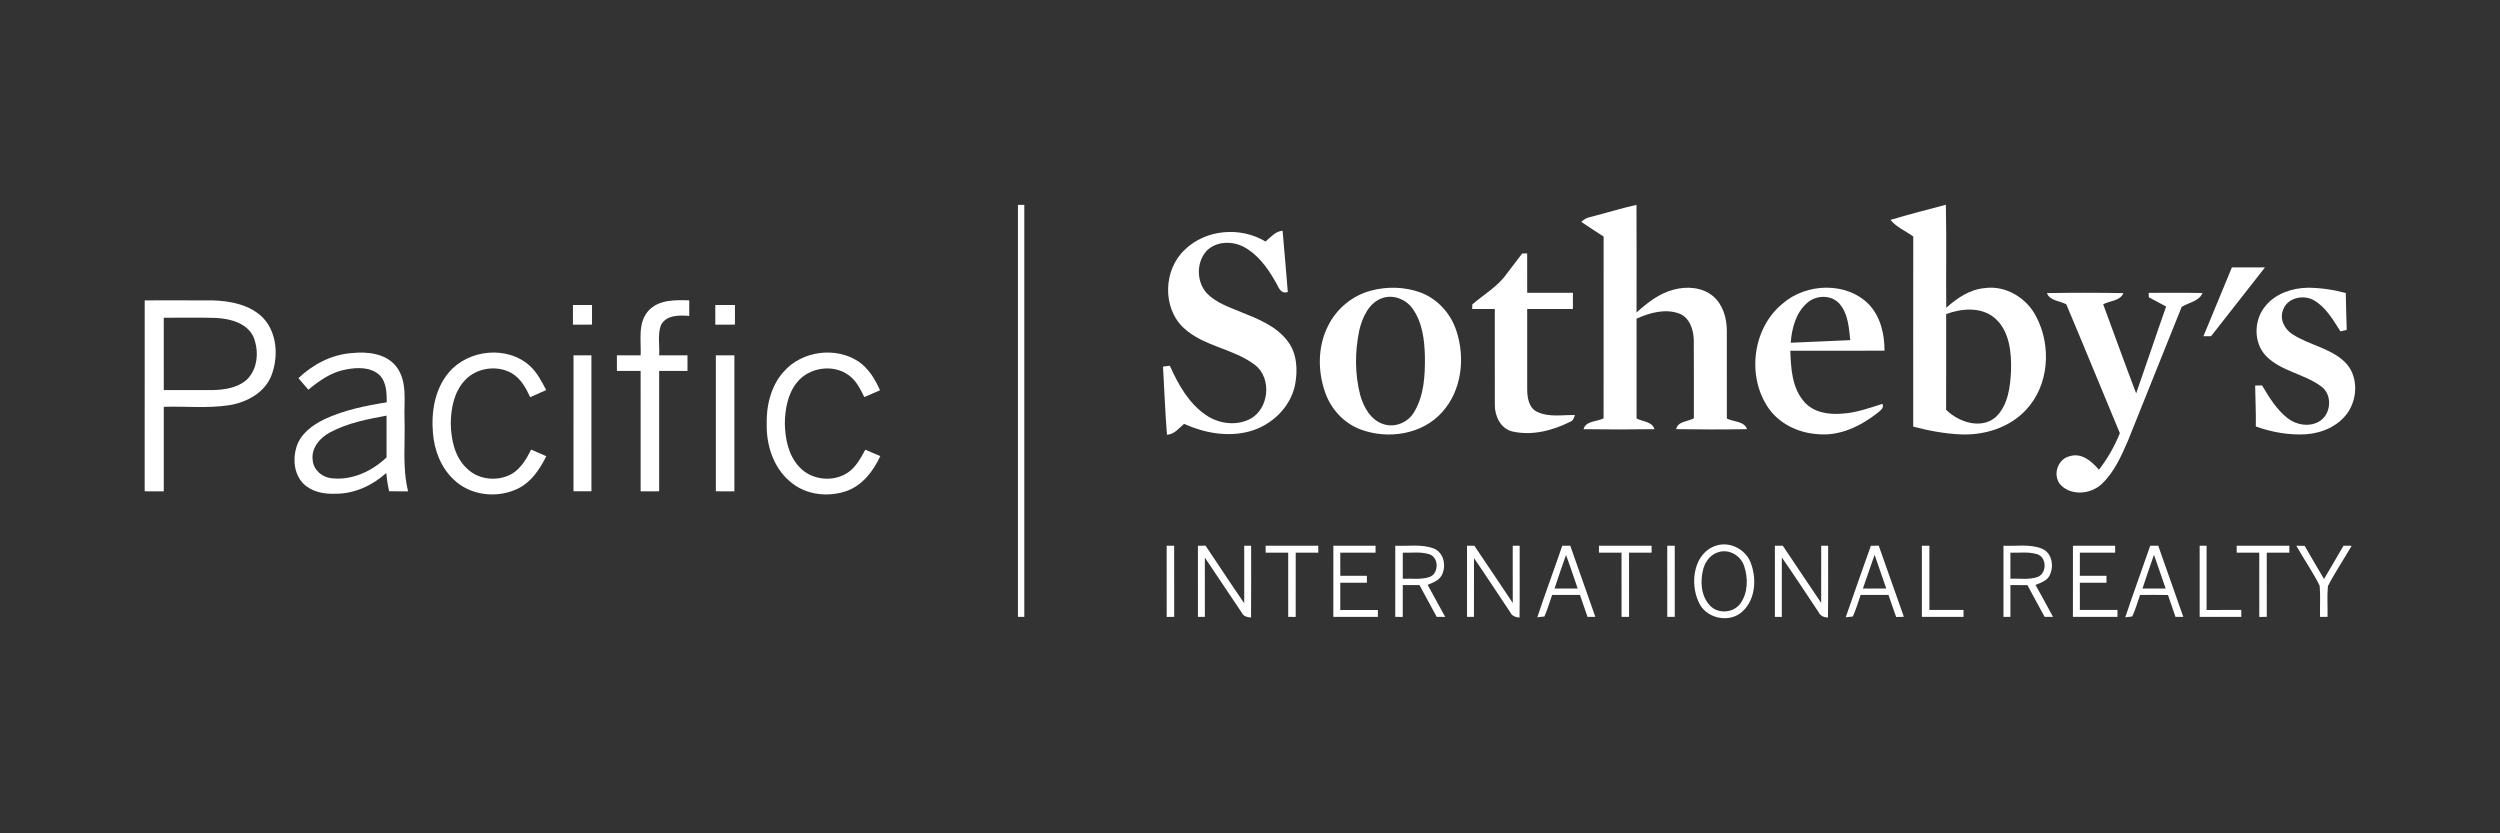 <?xml version="1.0" encoding="UTF-8" ?>
<!DOCTYPE svg PUBLIC "-//W3C//DTD SVG 1.1//EN" "http://www.w3.org/Graphics/SVG/1.1/DTD/svg11.dtd">
<svg width="1080pt" height="360pt" viewBox="0 0 1080 360" version="1.1" xmlns="http://www.w3.org/2000/svg">
<rect x="0" y="0" width="1080" height="360" fill="#333333" stroke="none"/>
<g id="#012b5dff">
</g>
<g id="#fefefeff">
<path fill="#fefefe" opacity="1.00" d=" M 439.75 88.51 C 440.66 88.50 441.58 88.50 442.50 88.50 C 442.50 147.83 442.50 207.16 442.50 266.49 C 441.58 266.49 440.66 266.49 439.75 266.50 C 439.75 207.17 439.75 147.84 439.75 88.51 Z" />
</g>
<g id="#ffffffff">
<path fill="#ffffff" opacity="1.00" d=" M 687.02 93.76 C 693.67 92.05 700.25 90.01 706.96 88.49 C 707.05 103.99 706.98 119.48 706.99 134.98 C 711.65 130.78 716.79 126.75 722.98 125.14 C 728.67 123.58 735.36 124.03 740.05 127.95 C 744.34 131.61 745.99 137.45 745.99 142.93 C 746.02 155.56 745.99 168.18 746.00 180.81 C 748.87 182.27 753.46 181.85 754.71 185.39 C 744.50 185.57 734.28 185.56 724.08 185.39 C 724.85 181.95 729.18 182.14 731.75 180.71 C 731.73 169.46 731.81 158.20 731.72 146.95 C 731.61 142.49 730.01 137.29 725.50 135.48 C 719.41 133.20 712.69 135.10 706.99 137.66 C 707.02 152.04 706.99 166.41 707.00 180.79 C 709.63 182.15 713.76 182.07 714.71 185.40 C 704.51 185.56 694.30 185.56 684.09 185.40 C 685.05 181.73 689.91 182.21 692.75 180.72 C 692.78 154.55 692.73 128.38 692.77 102.20 C 689.55 100.09 686.29 98.03 683.12 95.85 C 684.20 94.80 685.50 94.02 687.02 93.76 Z" />
<path fill="#ffffff" opacity="1.00" d=" M 816.68 94.99 C 824.61 92.63 832.62 90.57 840.61 88.44 C 840.94 103.28 840.62 118.12 840.78 132.96 C 845.39 128.82 850.81 125.10 857.16 124.49 C 866.27 123.09 875.39 128.58 879.54 136.59 C 886.33 149.26 885.29 166.53 875.14 177.17 C 868.02 184.76 857.31 188.07 847.09 187.66 C 840.12 187.35 833.23 186.09 826.51 184.29 C 826.52 156.92 826.47 129.55 826.53 102.18 C 823.25 99.79 819.31 98.18 816.68 94.99 M 840.74 135.68 C 840.73 149.46 840.79 163.24 840.71 177.02 C 846.07 182.34 855.80 185.64 862.15 180.19 C 867.53 175.06 868.45 167.07 868.77 160.02 C 868.99 152.06 868.08 142.79 861.60 137.28 C 855.74 132.48 847.43 133.20 840.74 135.68 Z" />
<path fill="#ffffff" opacity="1.00" d=" M 511.84 107.87 C 520.95 99.01 535.93 97.82 546.70 104.34 C 548.96 102.51 550.94 99.88 554.08 99.69 C 554.82 108.50 555.65 117.32 556.33 126.14 C 552.91 127.25 552.20 123.47 550.79 121.34 C 547.44 115.52 543.25 109.76 537.17 106.58 C 532.19 104.03 525.38 104.20 521.29 108.34 C 516.73 113.27 516.82 121.71 521.32 126.66 C 525.30 130.80 530.92 132.66 536.12 134.81 C 543.51 137.78 551.47 140.89 556.38 147.53 C 560.42 152.92 560.67 160.13 559.42 166.50 C 557.31 176.23 549.08 183.90 539.60 186.41 C 530.24 188.89 520.20 187.03 511.51 183.11 C 509.28 185.00 507.30 187.66 504.13 187.81 C 503.33 178.01 503.01 168.18 502.42 158.37 C 503.40 158.24 504.38 158.12 505.38 158.00 C 508.96 166.00 513.46 174.15 520.86 179.23 C 526.30 183.02 533.83 184.10 539.86 181.09 C 548.18 176.88 549.63 163.53 542.26 157.75 C 532.95 150.53 520.06 149.79 511.34 141.66 C 502.01 132.93 502.59 116.46 511.84 107.87 Z" />
<path fill="#ffffff" opacity="1.00" d=" M 657.58 109.52 C 658.12 109.51 659.20 109.49 659.74 109.48 C 659.76 115.15 659.74 120.83 659.75 126.50 C 666.33 126.51 672.91 126.50 679.50 126.50 C 679.49 128.83 679.49 131.16 679.49 133.49 C 672.91 133.50 666.33 133.49 659.75 133.50 C 659.76 145.01 659.74 156.53 659.75 168.04 C 659.76 171.65 660.36 176.17 664.04 177.91 C 669.15 180.37 674.97 179.17 680.41 179.30 C 679.91 180.41 679.63 181.79 678.31 182.21 C 670.71 186.01 661.80 188.33 653.36 186.40 C 648.26 185.18 645.73 179.81 645.77 174.94 C 645.71 161.12 645.79 147.31 645.75 133.49 C 642.48 133.50 639.23 133.50 635.98 133.49 C 635.99 132.99 636.03 131.99 636.05 131.49 C 641.14 127.10 647.24 123.68 651.08 118.03 C 653.23 115.17 655.41 112.35 657.58 109.52 Z" />
<path fill="#ffffff" opacity="1.00" d=" M 964.18 115.51 C 968.94 115.50 973.71 115.49 978.47 115.52 C 970.72 125.44 962.93 135.33 955.17 145.25 C 954.35 145.25 952.71 145.24 951.89 145.24 C 956.00 135.34 960.10 125.43 964.18 115.51 Z" />
<path fill="#ffffff" opacity="1.00" d=" M 592.34 125.54 C 599.24 123.70 606.73 123.87 613.47 126.29 C 620.96 129.00 626.78 135.46 629.18 142.99 C 633.04 154.66 631.47 168.68 623.04 178.01 C 614.40 187.79 599.43 189.97 587.57 185.45 C 580.49 182.74 574.96 176.70 572.49 169.58 C 569.19 160.30 569.22 149.54 573.77 140.67 C 577.43 133.30 584.34 127.58 592.34 125.54 M 597.36 128.70 C 591.42 130.64 588.59 136.97 587.24 142.59 C 585.29 151.78 585.24 161.48 587.59 170.60 C 589.07 175.89 592.15 181.53 597.74 183.26 C 602.72 184.90 608.44 182.40 610.98 177.89 C 615.22 170.76 615.65 162.14 615.56 154.06 C 615.39 146.79 614.48 138.99 609.98 133.01 C 607.17 129.20 601.92 127.24 597.36 128.70 Z" />
<path fill="#ffffff" opacity="1.00" d=" M 770.07 131.17 C 780.27 122.24 797.71 121.58 807.42 131.56 C 812.41 136.87 814.14 144.39 814.10 151.50 C 800.54 151.51 786.98 151.48 773.42 151.51 C 773.67 159.08 774.13 167.50 779.35 173.50 C 783.40 178.26 790.12 179.22 796.02 178.68 C 801.96 178.30 807.59 176.25 813.22 174.47 C 814.01 176.34 812.32 177.27 811.25 178.26 C 803.89 184.06 794.68 188.57 785.08 187.54 C 776.82 186.98 768.57 183.06 763.85 176.10 C 754.54 162.39 757.12 141.74 770.07 131.17 M 780.78 130.78 C 775.82 135.03 774.06 141.79 773.59 148.06 C 782.17 147.76 790.74 147.26 799.32 146.94 C 798.73 141.57 798.41 135.60 794.73 131.31 C 791.26 127.26 784.65 127.37 780.78 130.78 Z" />
<path fill="#ffffff" opacity="1.00" d=" M 978.89 131.94 C 983.30 126.68 990.35 124.40 997.04 124.30 C 1002.55 124.34 1008.05 125.15 1013.38 126.58 C 1013.49 131.88 1013.59 137.18 1013.79 142.49 C 1013.11 142.66 1011.75 142.99 1011.07 143.16 C 1007.89 138.20 1004.81 132.67 999.52 129.68 C 994.96 127.09 987.86 128.70 986.23 134.07 C 984.70 138.04 987.05 142.36 990.47 144.47 C 997.55 149.05 1006.52 150.30 1012.79 156.22 C 1018.78 161.82 1018.70 171.75 1014.23 178.25 C 1010.13 184.14 1002.96 187.19 995.95 187.62 C 988.66 188.01 981.36 186.69 974.51 184.24 C 974.63 178.34 974.29 172.45 974.23 166.55 C 975.21 166.53 976.21 166.51 977.21 166.50 C 980.28 171.65 983.48 176.95 988.28 180.69 C 991.96 183.54 997.28 184.52 1001.50 182.28 C 1006.99 179.48 1007.90 170.80 1002.91 167.05 C 995.63 161.52 985.69 160.53 979.07 153.94 C 973.33 148.12 973.55 137.96 978.89 131.94 Z" />
<path fill="#ffffff" opacity="1.00" d=" M 884.27 126.62 C 895.28 126.43 906.30 126.42 917.31 126.63 C 915.91 130.05 911.44 129.90 908.58 131.45 C 913.32 144.28 917.94 157.16 922.82 169.94 C 927.21 157.46 931.36 144.89 935.77 132.42 C 933.27 131.08 930.78 129.74 928.29 128.41 C 928.28 127.93 928.24 126.98 928.23 126.51 C 935.97 126.54 943.73 126.41 951.48 126.58 C 950.04 130.20 945.47 130.66 942.48 132.59 C 934.77 151.83 927.02 171.04 919.32 190.28 C 916.43 196.94 913.41 203.88 908.06 208.97 C 903.42 213.47 895.06 214.35 890.31 209.60 C 886.50 205.57 888.78 198.24 894.20 197.06 C 899.33 195.50 903.67 199.31 906.74 202.93 C 910.47 198.11 913.50 192.79 915.78 187.14 C 908.04 168.60 900.46 149.98 892.64 131.47 C 889.84 129.94 885.55 129.99 884.27 126.62 Z" />
<path fill="#ffffff" opacity="1.00" d=" M 62.51 129.76 C 72.35 129.78 82.20 129.72 92.05 129.77 C 99.72 130.04 108.04 131.64 113.64 137.31 C 119.81 143.87 120.35 154.20 117.22 162.30 C 114.27 169.73 106.51 173.86 98.96 175.06 C 89.63 176.48 80.14 175.43 70.75 175.75 C 70.75 187.92 70.75 200.08 70.75 212.25 C 68.00 212.24 65.25 212.24 62.50 212.24 C 62.50 184.75 62.50 157.25 62.51 129.76 M 70.74 137.26 C 70.76 147.68 70.75 158.09 70.75 168.50 C 77.82 168.49 84.90 168.52 91.97 168.51 C 96.97 168.39 102.35 167.58 106.32 164.29 C 111.46 159.69 112.00 151.51 109.45 145.43 C 106.58 139.48 99.47 137.70 93.42 137.35 C 85.87 137.11 78.30 137.29 70.74 137.26 Z" />
<path fill="#ffffff" opacity="1.00" d=" M 280.13 134.24 C 284.58 129.37 291.69 129.57 297.75 129.75 C 297.75 131.99 297.75 134.23 297.75 136.48 C 293.48 136.13 287.87 136.01 285.54 140.41 C 284.00 144.57 285.03 149.16 284.76 153.51 C 288.83 153.50 292.91 153.50 296.99 153.50 C 296.99 155.75 296.99 157.99 297.00 160.24 C 292.91 160.24 288.83 160.25 284.75 160.24 C 284.75 177.57 284.75 194.91 284.75 212.24 C 282.08 212.24 279.42 212.24 276.76 212.25 C 276.75 194.91 276.76 177.58 276.75 160.25 C 273.33 160.24 269.92 160.25 266.50 160.24 C 266.50 158.00 266.50 155.75 266.50 153.50 C 269.92 153.50 273.34 153.50 276.76 153.50 C 277.04 147.07 275.39 139.50 280.13 134.24 Z" />
<path fill="#ffffff" opacity="1.00" d=" M 247.51 131.75 C 250.25 131.75 253.00 131.75 255.75 131.76 C 255.74 134.58 255.74 137.41 255.75 140.24 C 253.00 140.24 250.25 140.24 247.51 140.25 C 247.50 137.42 247.50 134.58 247.51 131.75 Z" />
<path fill="#ffffff" opacity="1.00" d=" M 309.01 131.75 C 311.83 131.76 314.66 131.75 317.50 131.76 C 317.49 134.58 317.49 137.41 317.50 140.24 C 314.66 140.24 311.83 140.24 309.01 140.25 C 309.00 137.41 309.00 134.58 309.01 131.75 Z" />
<path fill="#ffffff" opacity="1.00" d=" M 128.92 163.36 C 135.18 157.40 143.26 153.15 151.99 152.53 C 158.80 151.81 166.89 152.67 171.34 158.54 C 176.13 165.01 174.45 173.48 174.75 180.97 C 175.09 191.39 173.75 202.03 176.30 212.26 C 173.57 212.24 170.84 212.25 168.11 212.23 C 167.52 209.63 167.11 206.99 166.85 204.34 C 160.88 209.72 153.08 213.35 144.95 213.29 C 140.01 213.53 134.67 212.51 131.04 208.92 C 127.01 204.79 126.41 198.30 128.11 192.99 C 129.88 187.39 134.93 183.66 139.99 181.18 C 148.51 177.16 157.83 175.28 167.08 173.80 C 167.04 169.74 167.02 165.13 163.96 162.03 C 160.07 158.46 154.27 158.66 149.41 159.63 C 143.21 160.72 137.94 164.42 133.20 168.37 C 131.77 166.69 130.35 165.02 128.92 163.36 M 142.68 186.73 C 138.23 189.05 134.26 193.63 135.11 198.97 C 135.51 203.07 139.13 206.16 143.12 206.59 C 151.97 207.68 160.66 203.58 166.99 197.61 C 167.01 191.60 167.00 185.58 166.99 179.56 C 158.69 181.07 150.20 182.73 142.68 186.73 Z" />
<path fill="#ffffff" opacity="1.00" d=" M 193.87 160.93 C 202.23 150.92 219.21 149.14 228.94 158.10 C 232.05 160.97 234.03 164.79 235.95 168.51 C 233.65 169.54 231.35 170.56 229.05 171.58 C 227.17 167.57 224.92 163.40 220.94 161.14 C 214.46 157.54 205.55 158.93 200.61 164.53 C 196.12 169.52 194.77 176.50 194.74 183.03 C 194.86 189.94 196.43 197.44 201.68 202.35 C 206.79 207.47 215.44 208.18 221.53 204.46 C 225.24 202.04 227.51 198.08 229.46 194.22 C 231.63 195.18 233.81 196.12 235.99 197.08 C 233.23 202.66 229.56 208.20 223.82 211.04 C 214.89 215.45 203.09 214.17 195.89 207.06 C 190.44 201.90 187.63 194.50 187.04 187.12 C 186.23 178.02 187.81 168.10 193.87 160.93 Z" />
<path fill="#ffffff" opacity="1.00" d=" M 338.60 160.53 C 346.40 151.58 361.02 149.62 370.89 156.19 C 375.27 159.18 378.04 163.86 380.18 168.60 C 377.90 169.57 375.64 170.56 373.37 171.54 C 371.70 168.12 369.95 164.51 366.79 162.20 C 360.08 157.09 349.45 158.64 344.26 165.24 C 340.28 170.20 339.13 176.79 339.05 182.99 C 339.19 189.61 340.60 196.70 345.27 201.69 C 350.44 207.39 359.81 208.46 366.19 204.21 C 369.76 201.83 371.81 197.93 373.81 194.27 C 375.97 195.19 378.12 196.11 380.28 197.03 C 377.36 203.39 372.76 209.46 366.01 212.02 C 358.23 214.81 348.88 213.99 342.26 208.80 C 334.65 203.08 331.18 193.25 331.22 183.97 C 330.94 175.67 332.87 166.82 338.60 160.53 Z" />
<path fill="#ffffff" opacity="1.00" d=" M 247.76 153.50 C 250.34 153.50 252.91 153.50 255.49 153.50 C 255.50 173.08 255.49 192.66 255.50 212.24 C 252.91 212.25 250.33 212.24 247.75 212.24 C 247.76 192.66 247.75 173.08 247.76 153.50 Z" />
<path fill="#ffffff" opacity="1.00" d=" M 309.25 153.50 C 311.91 153.50 314.58 153.50 317.25 153.50 C 317.24 173.09 317.25 192.67 317.25 212.25 C 314.58 212.25 311.91 212.24 309.25 212.24 C 309.25 192.66 309.25 173.08 309.25 153.50 Z" />
<path fill="#ffffff" opacity="1.00" d=" M 741.46 235.68 C 747.58 233.76 754.47 237.54 756.47 243.55 C 759.04 250.64 758.23 260.01 751.87 264.88 C 746.04 269.23 736.68 266.82 733.82 260.07 C 729.91 251.84 731.65 238.73 741.46 235.68 M 742.43 238.51 C 739.05 239.44 736.72 242.46 735.83 245.73 C 734.42 250.96 734.76 257.29 738.57 261.46 C 741.97 265.33 748.78 264.92 751.80 260.77 C 755.16 256.15 755.23 249.77 753.47 244.52 C 752.02 240.05 747.01 237.07 742.43 238.51 Z" />
<path fill="#ffffff" opacity="1.00" d=" M 504.00 235.75 C 504.81 235.75 506.43 235.75 507.24 235.76 C 507.25 246.00 507.24 256.25 507.25 266.49 C 506.16 266.49 505.08 266.50 504.01 266.51 C 503.99 256.26 504.00 246.00 504.00 235.75 Z" />
<path fill="#ffffff" opacity="1.00" d=" M 517.50 235.78 C 518.33 235.76 519.97 235.74 520.79 235.72 C 526.39 243.99 531.80 252.39 537.50 260.59 C 537.50 252.31 537.50 244.03 537.50 235.76 C 538.25 235.76 539.75 235.76 540.49 235.76 C 540.47 246.10 540.56 256.44 540.45 266.78 C 538.76 266.63 537.11 266.27 536.38 264.58 C 531.13 256.65 525.73 248.82 520.49 240.88 C 520.50 249.42 520.49 257.95 520.50 266.50 C 519.75 266.49 518.25 266.49 517.51 266.49 C 517.50 256.25 517.50 246.02 517.50 235.78 Z" />
<path fill="#ffffff" opacity="1.00" d=" M 576.01 235.75 C 582.08 235.76 588.16 235.75 594.24 235.75 C 594.24 236.75 594.24 237.74 594.25 238.74 C 589.16 238.75 584.08 238.75 579.00 238.75 C 579.00 242.08 578.99 245.42 579.00 248.76 C 582.83 248.75 586.65 248.75 590.49 248.76 C 590.49 249.75 590.49 250.75 590.51 251.75 C 586.67 251.75 582.83 251.75 579.00 251.75 C 578.99 255.67 578.99 259.59 579.00 263.51 C 584.41 263.50 589.82 263.50 595.24 263.51 C 595.24 264.25 595.25 265.75 595.25 266.50 C 588.83 266.49 582.42 266.50 576.00 266.50 C 576.01 256.25 575.99 246.00 576.01 235.75 Z" />
<path fill="#ffffff" opacity="1.00" d=" M 602.76 235.76 C 608.22 236.00 613.94 234.99 619.21 236.87 C 623.83 238.57 624.97 244.69 622.74 248.67 C 621.48 250.89 618.93 251.70 616.75 252.67 C 619.26 257.30 621.84 261.88 624.33 266.51 C 623.09 266.50 621.87 266.49 620.65 266.48 C 618.20 261.89 615.65 257.35 613.21 252.75 C 610.80 252.75 608.40 252.75 606.00 252.75 C 605.99 257.33 606.00 261.92 605.99 266.51 C 604.90 266.50 603.83 266.49 602.75 266.49 C 602.76 256.24 602.75 246.00 602.76 235.76 M 606.00 238.76 C 606.00 242.50 606.00 246.25 606.00 250.00 C 609.82 249.86 613.80 250.51 617.50 249.28 C 621.60 247.89 621.70 240.95 617.61 239.48 C 613.87 238.24 609.85 238.88 606.00 238.76 Z" />
<path fill="#ffffff" opacity="1.00" d=" M 633.75 235.76 C 634.54 235.76 636.12 235.75 636.91 235.75 C 642.52 243.94 647.95 252.25 653.51 260.48 C 653.50 252.24 653.50 244.00 653.50 235.77 C 654.25 235.76 655.75 235.75 656.49 235.75 C 656.46 246.10 656.57 256.45 656.44 266.80 C 654.78 266.63 653.19 266.17 652.46 264.55 C 647.21 256.76 642.10 248.86 636.77 241.12 C 636.73 249.57 636.74 258.03 636.75 266.49 C 636.00 266.49 634.51 266.50 633.76 266.50 C 633.75 256.25 633.75 246.00 633.75 235.76 Z" />
<path fill="#ffffff" opacity="1.00" d=" M 664.12 266.68 C 667.53 256.31 671.37 246.09 674.90 235.77 C 675.76 235.76 677.49 235.75 678.35 235.74 C 681.98 245.98 685.58 256.22 689.18 266.47 C 688.34 266.48 686.65 266.50 685.81 266.50 C 684.74 263.34 683.64 260.18 682.55 257.02 C 678.54 256.99 674.53 256.99 670.52 257.01 C 669.40 260.11 668.54 263.30 667.19 266.31 C 666.42 266.40 664.89 266.58 664.12 266.68 M 676.53 239.73 C 674.84 244.56 673.12 249.39 671.55 254.26 C 674.88 254.25 678.22 254.25 681.56 254.25 C 679.92 249.39 678.27 244.55 676.53 239.73 Z" />
<path fill="#ffffff" opacity="1.00" d=" M 766.75 235.76 C 767.61 235.76 769.32 235.76 770.17 235.76 C 775.65 244.02 781.25 252.20 786.75 260.45 C 786.77 252.22 786.74 243.98 786.76 235.75 C 787.51 235.75 789.00 235.76 789.75 235.76 C 789.70 246.11 789.85 256.46 789.67 266.81 C 787.90 266.70 786.36 266.05 785.59 264.40 C 780.32 256.53 775.17 248.58 769.75 240.81 C 769.74 249.38 769.76 257.95 769.74 266.51 C 768.99 266.51 767.50 266.49 766.75 266.48 C 766.75 256.24 766.75 246.00 766.75 235.76 Z" />
<path fill="#ffffff" opacity="1.00" d=" M 808.21 235.79 C 809.06 235.77 810.76 235.73 811.61 235.71 C 815.26 245.95 818.82 256.22 822.47 266.46 C 821.64 266.48 819.98 266.52 819.15 266.54 C 817.99 263.37 816.93 260.17 815.82 257.00 C 811.81 257.00 807.80 257.00 803.80 257.00 C 802.71 260.12 801.81 263.33 800.41 266.33 C 799.65 266.41 798.12 266.58 797.35 266.67 C 800.91 256.35 804.56 246.07 808.21 235.79 M 809.83 239.66 C 808.11 244.51 806.47 249.39 804.77 254.25 C 808.13 254.25 811.49 254.25 814.86 254.24 C 813.17 249.38 811.52 244.52 809.83 239.66 Z" />
<path fill="#ffffff" opacity="1.00" d=" M 830.25 235.76 C 831.06 235.76 832.68 235.76 833.49 235.76 C 833.50 245.00 833.49 254.25 833.50 263.50 C 838.41 263.50 843.32 263.50 848.24 263.50 C 848.24 264.25 848.24 265.75 848.25 266.50 C 842.24 266.50 836.24 266.50 830.25 266.50 C 830.25 256.25 830.25 246.01 830.25 235.76 Z" />
<path fill="#ffffff" opacity="1.00" d=" M 865.50 235.76 C 870.97 236.01 876.74 234.94 881.97 236.96 C 886.68 238.75 887.54 245.15 885.15 249.09 C 883.84 251.11 881.42 251.80 879.34 252.70 C 881.91 257.27 884.43 261.87 886.91 266.48 C 886.00 266.49 884.19 266.50 883.29 266.50 C 880.82 261.92 878.28 257.38 875.85 252.78 C 873.39 252.75 870.94 252.74 868.50 252.74 C 868.49 257.33 868.49 261.91 868.50 266.50 C 867.75 266.50 866.25 266.49 865.50 266.49 C 865.50 256.25 865.50 246.00 865.50 235.76 M 868.49 249.99 C 872.43 249.83 876.57 250.59 880.36 249.20 C 884.39 247.54 884.24 240.54 879.91 239.37 C 876.21 238.27 872.29 238.89 868.50 238.76 C 868.49 242.50 868.49 246.25 868.49 249.99 Z" />
<path fill="#ffffff" opacity="1.00" d=" M 895.51 235.76 C 901.58 235.75 907.66 235.76 913.74 235.75 C 913.75 236.50 913.75 238.00 913.75 238.75 C 908.66 238.75 903.58 238.75 898.50 238.75 C 898.49 242.08 898.49 245.42 898.49 248.75 C 902.32 248.75 906.16 248.75 910.00 248.76 C 910.00 249.51 910.00 251.00 910.00 251.75 C 906.16 251.75 902.32 251.75 898.49 251.75 C 898.49 255.67 898.49 259.58 898.50 263.50 C 903.91 263.51 909.33 263.50 914.74 263.50 C 914.73 264.50 914.74 265.49 914.75 266.49 C 908.33 266.50 901.92 266.50 895.50 266.49 C 895.50 256.25 895.50 246.00 895.51 235.76 Z" />
<path fill="#ffffff" opacity="1.00" d=" M 918.12 266.68 C 921.55 256.32 925.35 246.08 928.90 235.76 C 929.76 235.75 931.49 235.75 932.35 235.74 C 935.94 246.00 939.60 256.23 943.18 266.48 C 942.34 266.49 940.65 266.50 939.81 266.50 C 938.74 263.34 937.61 260.21 936.57 257.04 C 932.55 256.98 928.53 256.99 924.52 257.01 C 923.39 260.11 922.56 263.33 921.13 266.31 C 920.38 266.40 918.87 266.59 918.12 266.68 M 930.52 239.66 C 928.88 244.53 927.13 249.37 925.54 254.26 C 928.88 254.24 932.22 254.25 935.57 254.25 C 933.89 249.38 932.23 244.51 930.52 239.66 Z" />
<path fill="#ffffff" opacity="1.00" d=" M 950.25 235.76 C 951.00 235.76 952.50 235.76 953.24 235.76 C 953.24 245.01 953.24 254.26 953.24 263.51 C 958.24 263.50 963.24 263.50 968.24 263.50 C 968.24 264.25 968.24 265.75 968.25 266.50 C 962.25 266.50 956.25 266.49 950.26 266.50 C 950.24 256.25 950.25 246.01 950.25 235.76 Z" />
<path fill="#ffffff" opacity="1.00" d=" M 966.24 235.76 C 973.83 235.75 981.41 235.75 989.00 235.76 C 989.00 236.50 989.00 238.00 989.00 238.75 C 985.74 238.75 982.49 238.75 979.24 238.75 C 979.25 248.00 979.23 257.24 979.25 266.49 C 978.16 266.49 977.08 266.50 976.01 266.51 C 975.99 257.25 976.00 248.00 976.00 238.75 C 972.74 238.75 969.50 238.75 966.26 238.75 C 966.25 238.00 966.25 236.51 966.24 235.76 Z" />
<path fill="#ffffff" opacity="1.00" d=" M 992.01 235.76 C 992.91 235.78 994.72 235.80 995.62 235.81 C 998.33 240.63 1001.21 245.36 1003.99 250.14 C 1006.76 245.32 1009.63 240.56 1012.40 235.74 C 1013.28 235.75 1015.03 235.77 1015.91 235.78 C 1012.54 241.62 1008.74 247.23 1005.65 253.21 C 1005.26 257.62 1005.59 262.07 1005.50 266.50 C 1004.40 266.49 1003.32 266.49 1002.25 266.50 C 1002.14 262.00 1002.49 257.49 1002.09 253.02 C 999.13 247.05 995.27 241.57 992.01 235.76 Z" />
</g>
<g id="#fffeffff">
<path fill="#fffeff" opacity="1.00" d=" M 546.76 238.75 C 546.75 237.75 546.74 236.75 546.75 235.76 C 554.32 235.75 561.90 235.76 569.48 235.75 C 569.48 236.75 569.49 237.75 569.51 238.75 C 566.25 238.75 563.00 238.75 559.75 238.75 C 559.74 248.00 559.75 257.25 559.74 266.51 C 558.93 266.50 557.31 266.49 556.50 266.49 C 556.50 257.24 556.51 247.99 556.50 238.75 C 553.25 238.75 550.01 238.75 546.76 238.75 Z" />
<path fill="#fffeff" opacity="1.00" d=" M 690.75 238.75 C 690.74 237.75 690.74 236.75 690.75 235.76 C 698.33 235.75 705.90 235.76 713.48 235.75 C 713.48 236.75 713.49 237.74 713.51 238.74 C 710.25 238.75 707.00 238.75 703.75 238.75 C 703.75 248.00 703.74 257.24 703.76 266.49 C 702.94 266.49 701.32 266.50 700.51 266.50 C 700.49 257.25 700.51 248.00 700.50 238.75 C 697.24 238.75 694.00 238.75 690.75 238.75 Z" />
<path fill="#fffeff" opacity="1.00" d=" M 720.25 235.76 C 721.06 235.76 722.68 235.75 723.49 235.75 C 723.51 246.00 723.49 256.24 723.50 266.49 C 722.69 266.49 721.07 266.50 720.26 266.50 C 720.24 256.26 720.26 246.01 720.25 235.76 Z" />
</g>
<g id="#002b5cff">
</g>
</svg>
